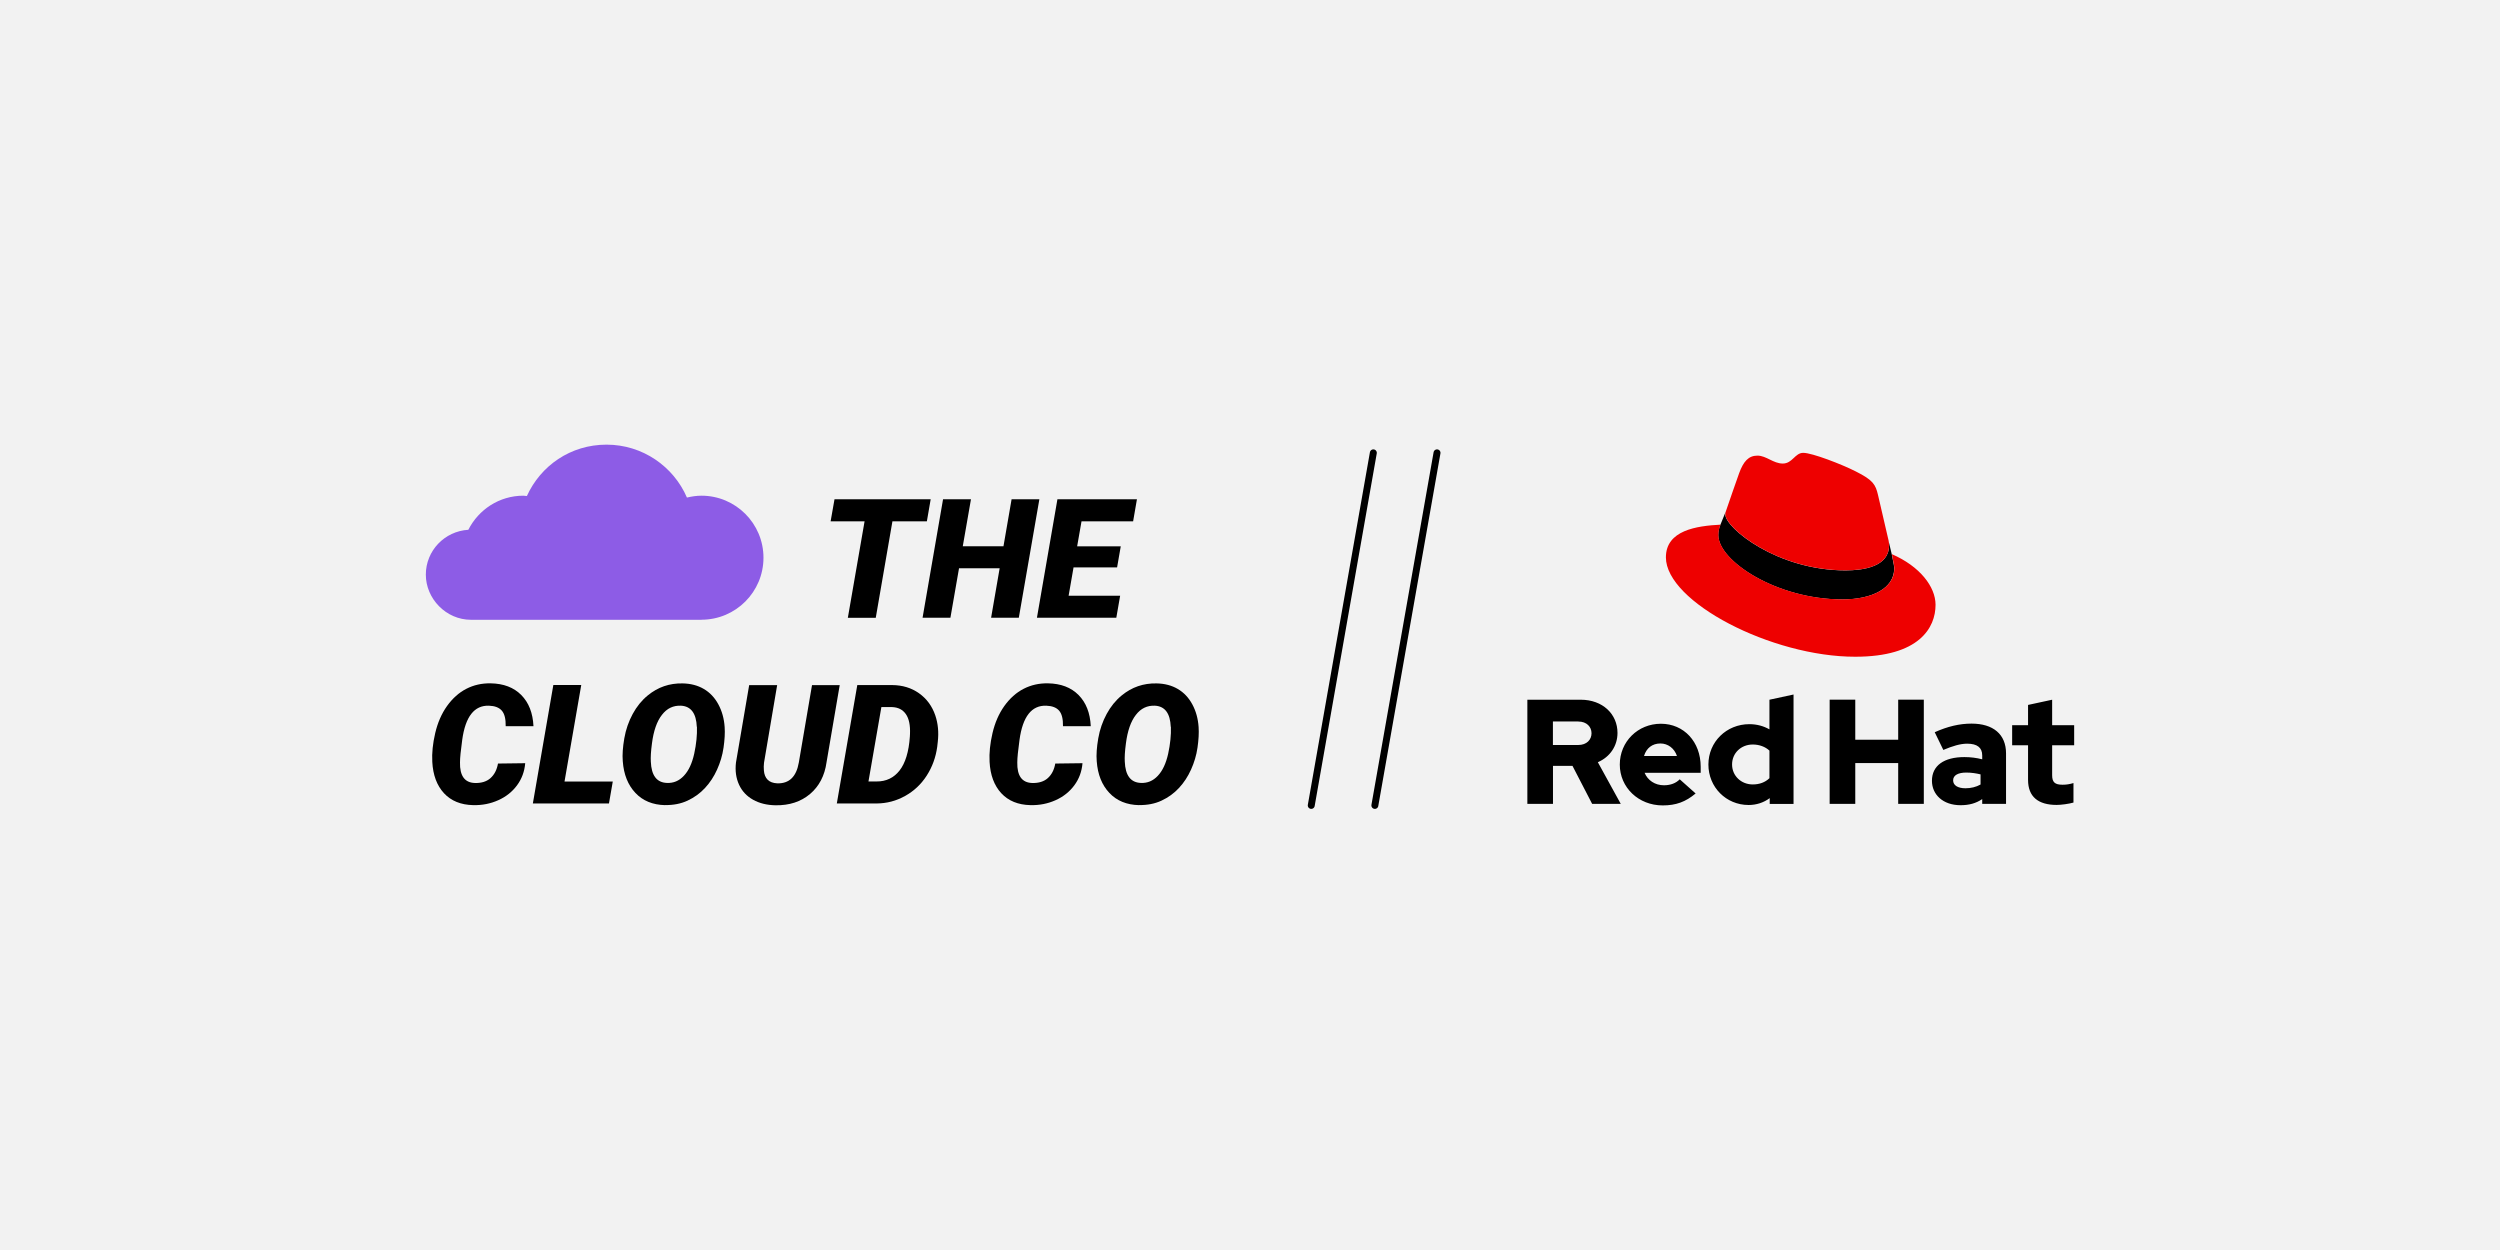 <?xml version="1.0" encoding="UTF-8"?><svg id="uuid-b80874d2-1091-4ed4-9287-69da4d186b90" xmlns="http://www.w3.org/2000/svg" width="360" height="180" viewBox="0 0 360 180"><rect x="0" y="0" width="360" height="180" fill="#f2f2f2" stroke-width="0"/><path d="m133.48,75.07h-4.97l-2.4,13.89h-4.02l2.41-13.89h-4.89l.56-3.18h13.85l-.55,3.18Z" stroke-width="0"/><path d="m146.7,88.95h-3.98l1.23-7.12h-5.85l-1.24,7.12h-4.01l2.95-17.06h4.02l-1.18,6.77h5.86l1.17-6.77h4l-2.96,17.06Z" stroke-width="0"/><path d="m160.86,81.71h-6.27l-.71,4.08h7.42l-.55,3.16h-11.43l2.95-17.06h11.45l-.55,3.18h-7.43l-.63,3.6h6.28l-.53,3.05Z" stroke-width="0"/><path d="m75.63,109.9c-.1,1.19-.49,2.26-1.18,3.19s-1.58,1.64-2.7,2.14c-1.11.5-2.32.74-3.61.71-1.78-.04-3.18-.61-4.21-1.72-1.02-1.11-1.58-2.61-1.68-4.51-.07-1.27.07-2.64.42-4.14.35-1.49.91-2.79,1.7-3.9.79-1.1,1.71-1.93,2.78-2.48s2.23-.81,3.5-.79c1.86.03,3.33.59,4.41,1.68,1.08,1.09,1.67,2.58,1.76,4.49h-4c.02-1.05-.17-1.79-.56-2.24-.39-.45-1.01-.68-1.85-.71-2.11-.07-3.39,1.57-3.85,4.92-.21,1.52-.32,2.6-.32,3.25-.04,1.92.67,2.91,2.13,2.96.94.03,1.7-.2,2.26-.7.56-.5.92-1.2,1.08-2.1l3.91-.05Z" stroke-width="0"/><path d="m81.29,112.54h6.95l-.55,3.16h-10.96l2.95-17.06h4.02l-2.41,13.9Z" stroke-width="0"/><path d="m95.77,115.94c-1.77-.04-3.2-.62-4.27-1.76-1.07-1.13-1.68-2.65-1.82-4.55-.08-.94,0-2.04.22-3.31s.63-2.44,1.21-3.51,1.3-1.96,2.17-2.67c1.45-1.19,3.12-1.77,5.02-1.73,1.16.02,2.18.29,3.05.8s1.57,1.25,2.09,2.21.83,2.06.91,3.28c.06.87,0,1.85-.16,2.96s-.48,2.16-.93,3.16-1.03,1.89-1.74,2.65c-.71.77-1.55,1.37-2.51,1.82-.96.45-2.05.66-3.25.64Zm4.57-11.27c-.08-1.95-.84-2.97-2.27-3.05-1.11-.05-2.03.38-2.75,1.32-.73.93-1.21,2.31-1.44,4.13-.15,1.12-.2,2-.16,2.61.08,1.98.84,3,2.3,3.06.95.05,1.77-.29,2.46-1.03.69-.73,1.18-1.79,1.49-3.19.3-1.39.43-2.68.39-3.86Z" stroke-width="0"/><path d="m120.92,98.65l-1.9,11.13c-.27,1.93-1.07,3.45-2.38,4.56-1.32,1.11-2.97,1.65-4.97,1.62-1.24-.02-2.32-.29-3.23-.8-.91-.51-1.59-1.23-2.02-2.17s-.58-2-.44-3.19l1.9-11.14h4.03l-1.89,11.16c-.05.39-.05.76-.02,1.11.04.58.22,1.03.54,1.35.32.32.78.49,1.38.52,1.72.05,2.75-.94,3.11-2.99l1.9-11.15h4.01Z" stroke-width="0"/><path d="m120.5,115.71l2.95-17.06h5.02c1.48.01,2.77.4,3.87,1.18s1.88,1.84,2.34,3.18c.4,1.18.52,2.45.36,3.82l-.08.71c-.21,1.53-.72,2.92-1.52,4.16-.8,1.24-1.84,2.22-3.11,2.92-1.27.71-2.63,1.07-4.1,1.08h-5.73Zm6.42-13.9l-1.86,10.72h1.17c1.37.01,2.48-.52,3.31-1.58.83-1.06,1.33-2.69,1.48-4.87l.02-.39c.05-1.25-.14-2.2-.59-2.85-.45-.65-1.11-.99-2-1.02h-1.53Z" stroke-width="0"/><path d="m155.88,109.9c-.1,1.19-.49,2.26-1.18,3.19s-1.58,1.64-2.7,2.14c-1.11.5-2.32.74-3.61.71-1.78-.04-3.18-.61-4.21-1.72-1.02-1.11-1.58-2.61-1.68-4.51-.07-1.27.07-2.64.42-4.14.35-1.49.91-2.79,1.7-3.9.79-1.1,1.71-1.93,2.78-2.48s2.23-.81,3.5-.79c1.86.03,3.33.59,4.41,1.68,1.08,1.09,1.67,2.58,1.76,4.49h-4c.02-1.05-.17-1.79-.56-2.24-.39-.45-1.01-.68-1.85-.71-2.11-.07-3.39,1.57-3.85,4.92-.21,1.52-.32,2.6-.32,3.25-.04,1.92.67,2.91,2.13,2.96.94.03,1.7-.2,2.26-.7.56-.5.92-1.2,1.08-2.1l3.91-.05Z" stroke-width="0"/><path d="m164.02,115.94c-1.77-.04-3.2-.62-4.27-1.76-1.07-1.13-1.68-2.65-1.82-4.55-.08-.94,0-2.04.22-3.31s.63-2.44,1.21-3.51,1.3-1.96,2.17-2.67c1.45-1.19,3.12-1.77,5.02-1.73,1.16.02,2.18.29,3.05.8s1.57,1.25,2.09,2.21.83,2.06.91,3.28c.06.87,0,1.85-.16,2.96s-.48,2.16-.93,3.16-1.03,1.89-1.74,2.65c-.71.77-1.55,1.37-2.51,1.82-.96.45-2.05.66-3.25.64Zm4.57-11.27c-.08-1.95-.84-2.97-2.27-3.05-1.11-.05-2.03.38-2.75,1.32-.73.93-1.21,2.31-1.44,4.13-.15,1.12-.2,2-.16,2.61.08,1.98.84,3,2.3,3.06.95.05,1.77-.29,2.46-1.03.69-.73,1.18-1.79,1.49-3.19.3-1.39.43-2.68.39-3.86Z" stroke-width="0"/><path d="m101.01,89.24c4.93,0,8.93-4,8.93-8.93s-4-8.93-8.93-8.93c-.72,0-1.42.11-2.09.27-1.93-4.48-6.39-7.62-11.58-7.62s-9.49,3.04-11.47,7.4c-.17,0-.33-.05-.5-.05-3.48,0-6.46,2.01-7.93,4.91-3.41.2-6.12,3-6.12,6.46s2.91,6.5,6.5,6.5h33.2Z" fill="#8d5ce6" stroke-width="0"/><g id="uuid-adb7ed7d-c39a-4de2-a7cd-6d342782effe"><path d="m271.96,77.87c.06.23.06.46.06.7,0,3.03-3.69,3.56-6.24,3.57-9.92,0-17.33-6.15-17.33-8.03,0-.12,0-.26.04-.4l-.75,1.85c-.18.4-.31.92-.31,1.5,0,3.69,8.36,9.27,17.9,9.26,4.22,0,7.43-1.59,7.43-4.45,0-.22,0-.4-.35-2.07l-.46-1.93Z" stroke-width="0"/><path d="m265.78,82.13c2.55,0,6.24-.53,6.24-3.57,0-.24,0-.47-.06-.7l-1.53-6.6c-.35-1.45-.66-2.11-3.21-3.38-1.98-1.01-6.29-2.68-7.56-2.67-1.19,0-1.54,1.54-2.94,1.54-1.36,0-2.37-1.14-3.65-1.14s-2.02.84-2.64,2.55c0,0-1.71,4.84-1.93,5.54-.04.13-.05.28-.04.4,0,1.88,7.41,8.04,17.33,8.03m6.64-2.34c.35,1.67.35,1.85.35,2.07,0,2.86-3.21,4.44-7.43,4.45-9.54,0-17.9-5.57-17.9-9.26,0-.57.13-1.1.31-1.5-3.43.18-7.87.8-7.87,4.71,0,6.42,15.23,14.32,27.27,14.31,9.23,0,11.56-4.19,11.56-7.48,0-2.59-2.25-5.54-6.29-7.29" fill="#e00" stroke-width="0"/><path d="m292.04,112.31c0,2.42,1.46,3.6,4.12,3.6.64,0,1.76-.15,2.42-.34v-2.81c-.58.17-1.01.24-1.57.24-1.09,0-1.5-.34-1.5-1.37v-4.31h3.17v-2.89h-3.17v-3.67l-3.47.75v2.92h-2.29v2.89h2.29v5Zm-10.79.06c0-.75.75-1.12,1.89-1.12.75,0,1.44.11,2.06.26v1.46c-.64.36-1.39.54-2.17.54-1.12,0-1.78-.43-1.78-1.14m1.06,3.58c1.22,0,2.21-.26,3.13-.88v.69h3.43v-7.27c0-2.77-1.87-4.29-4.97-4.29-1.74,0-3.45.41-5.3,1.24l1.24,2.55c1.33-.56,2.44-.9,3.43-.9,1.44,0,2.17.56,2.17,1.69v.56c-.81-.21-1.67-.32-2.57-.32-2.92,0-4.67,1.22-4.67,3.41,0,1.99,1.59,3.52,4.12,3.52m-18.85-.19h3.69v-5.88h6.18v5.88h3.69v-15.01h-3.69v5.77h-6.18v-5.77h-3.69v15.01Zm-14.05-5.68c0-1.63,1.29-2.87,2.98-2.87.94,0,1.8.32,2.4.88v3.97c-.62.6-1.44.9-2.4.9-1.67,0-2.98-1.24-2.98-2.87m5.42,5.68h3.43v-15.76l-3.47.75v4.27c-.86-.49-1.84-.75-2.89-.75-3.3,0-5.9,2.55-5.9,5.81s2.55,5.83,5.79,5.83c1.12,0,2.17-.34,3.04-.99v.84Zm-15.74-8.71c1.09,0,2.02.71,2.38,1.8h-4.74c.34-1.14,1.2-1.8,2.36-1.8m-5.85,3.04c0,3.3,2.7,5.88,6.18,5.88,1.91,0,3.3-.51,4.74-1.72l-2.29-2.04c-.54.56-1.33.86-2.27.86-1.29,0-2.34-.71-2.79-1.8h8.08v-.86c0-3.6-2.42-6.2-5.73-6.2s-5.92,2.57-5.92,5.88m-5.98-6.2c1.22,0,1.91.77,1.91,1.69s-.69,1.69-1.91,1.69h-3.65v-3.39h3.65Zm-7.33,11.86h3.69v-5.47h2.81l2.83,5.47h4.12l-3.3-6c1.78-.77,2.83-2.38,2.83-4.22,0-2.7-2.12-4.78-5.3-4.78h-7.68v15.01Z" stroke-width="0"/></g><line x1="197.76" y1="65.21" x2="188.82" y2="115.98" fill="none" stroke="#000" stroke-linecap="round" stroke-linejoin="round"/><line x1="206.93" y1="65.21" x2="197.98" y2="115.98" fill="none" stroke="#000" stroke-linecap="round" stroke-linejoin="round"/></svg>